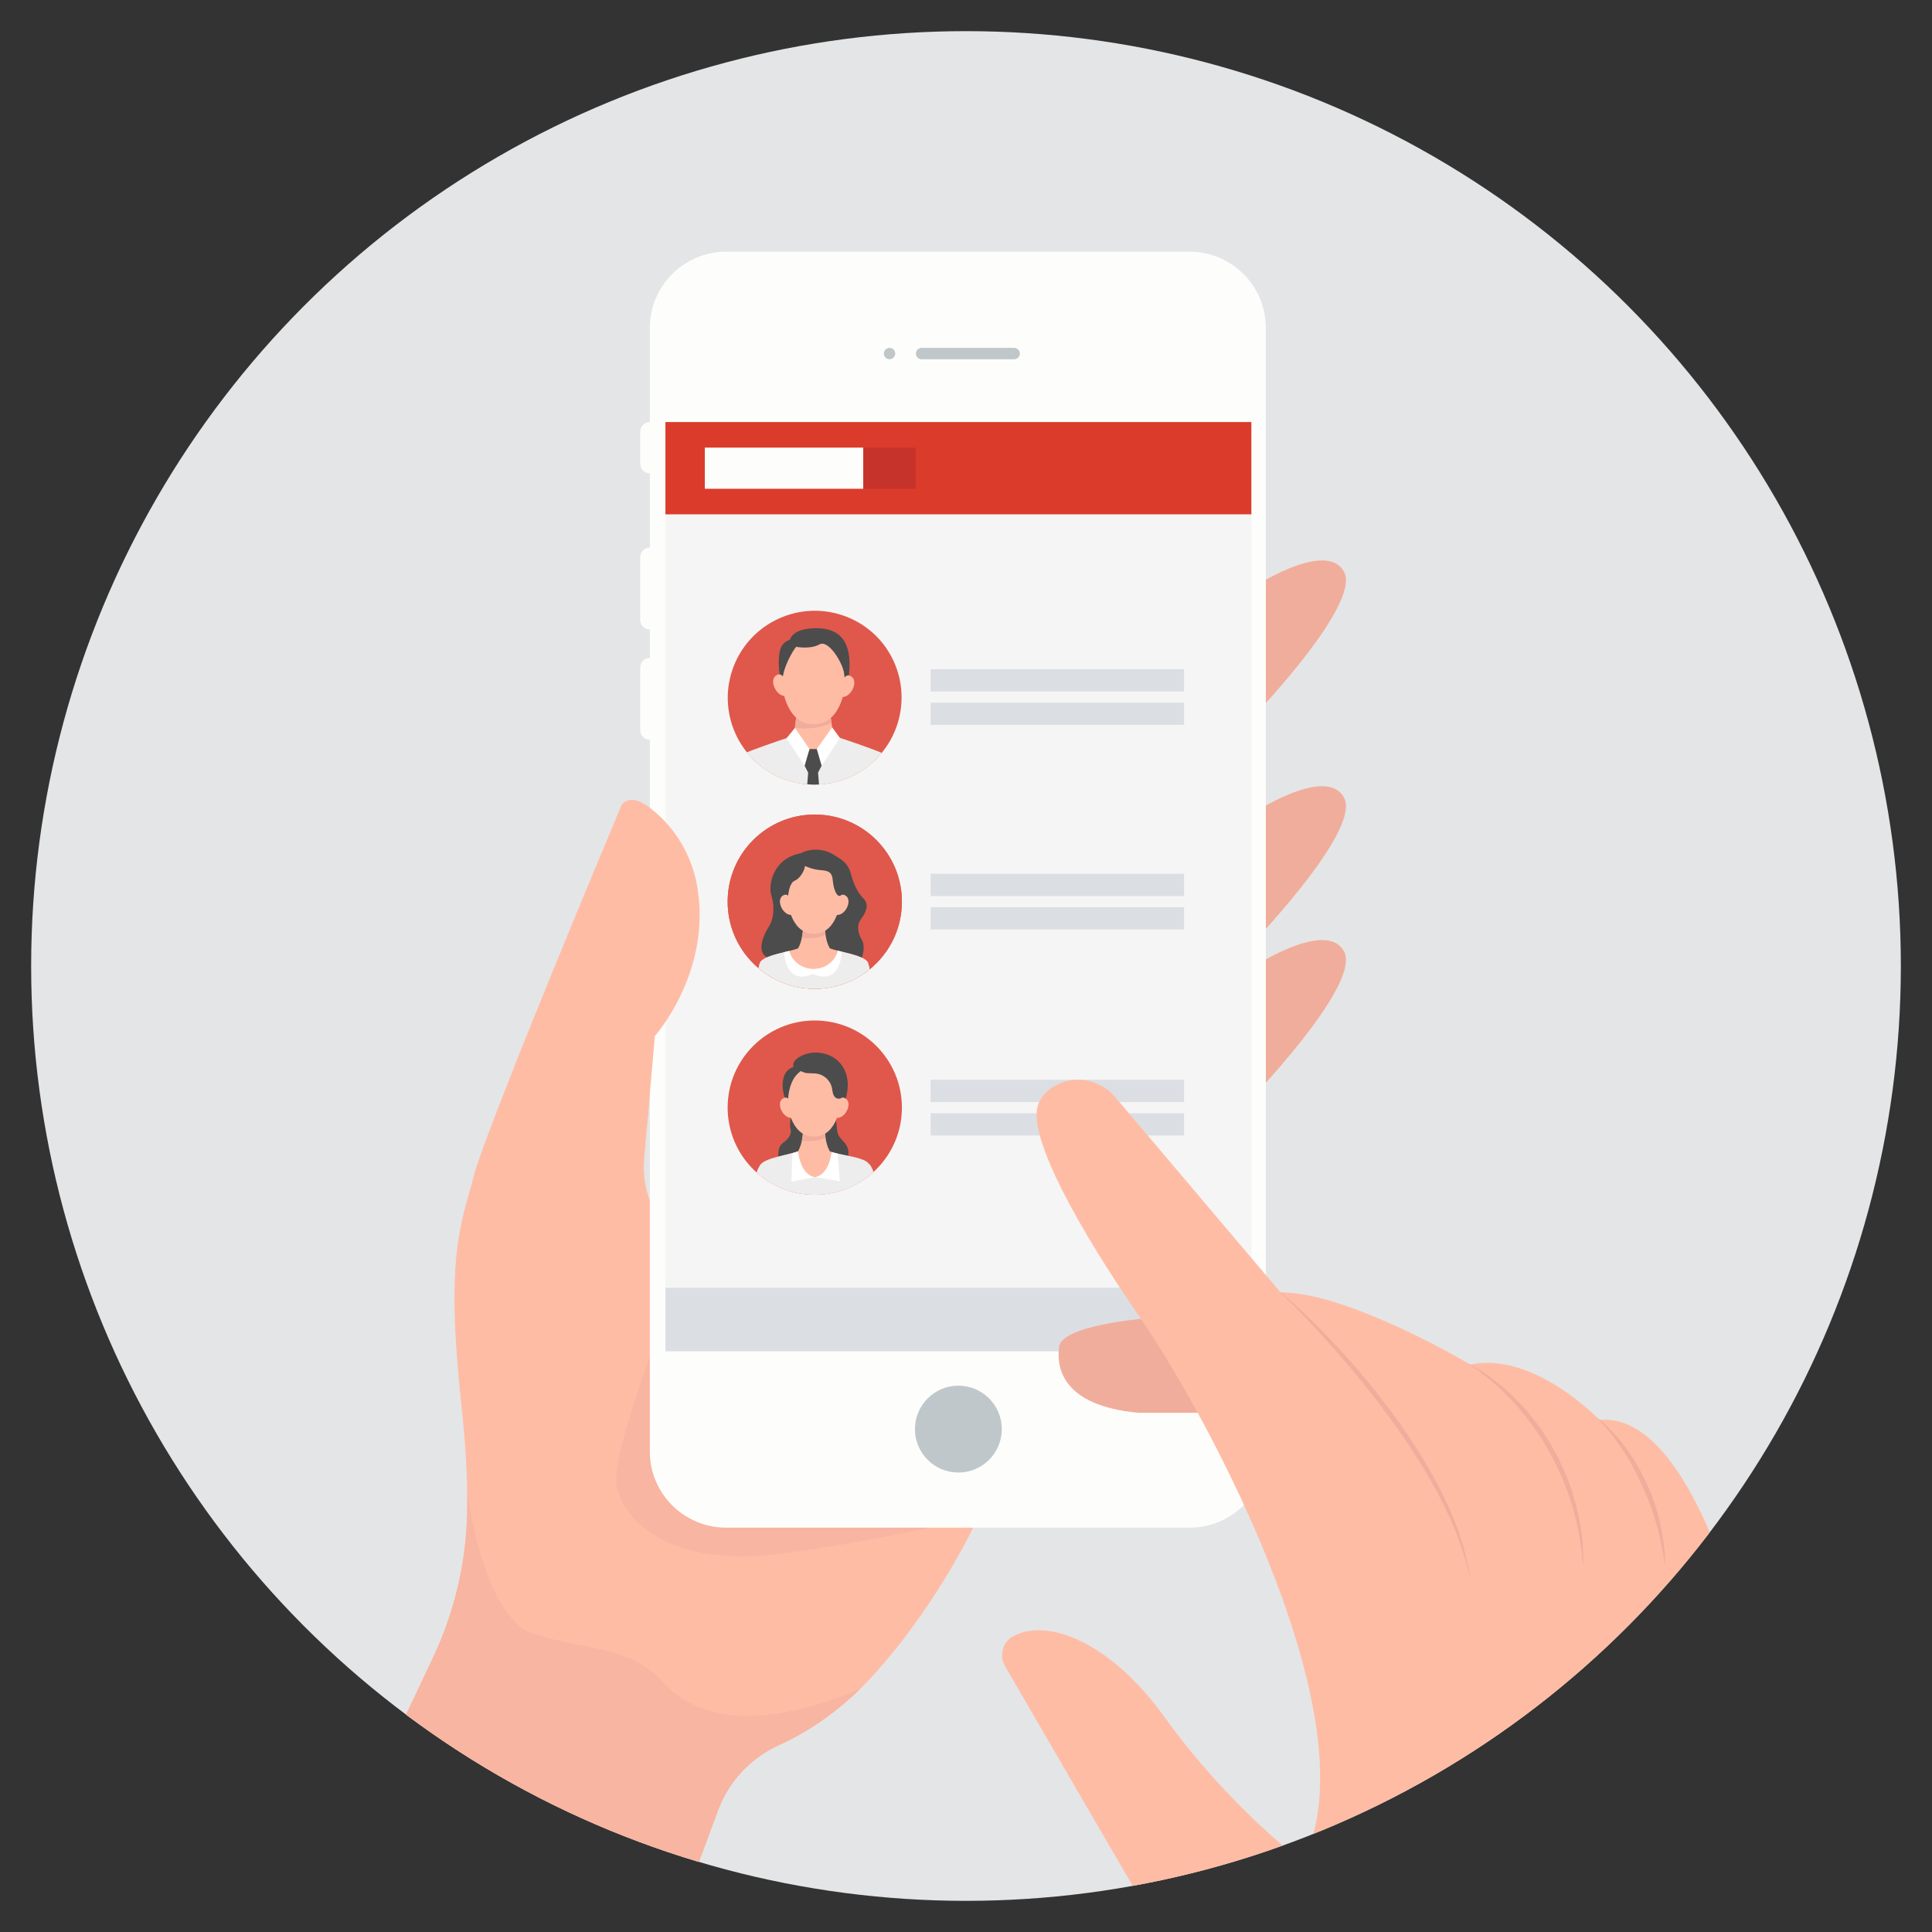 <?xml version="1.0" encoding="utf-8"?>
<!-- Generator: Adobe Illustrator 24.1.0, SVG Export Plug-In . SVG Version: 6.00 Build 0)  -->
<svg version="1.1" id="Capa_1" xmlns="http://www.w3.org/2000/svg" xmlns:xlink="http://www.w3.org/1999/xlink" x="0px" y="0px"
	 viewBox="0 0 400 400" style="enable-background:new 0 0 400 400;" xml:space="preserve">
<rect x="0" y="0" width="400" height="400" fill="#333333" stroke="none"/>
<style type="text/css">
	.st0{clip-path:url(#SVGID_2_);fill:#E4E5E6;}
	.st1{clip-path:url(#SVGID_2_);fill:#FFBCA5;}
	.st2{clip-path:url(#SVGID_2_);fill:#F8B5A1;}
	.st3{clip-path:url(#SVGID_2_);}
	.st4{fill:#F1AD9B;}
	.st5{fill:#FDFDFB;}
	.st6{fill:#C0C7CA;}
	.st7{clip-path:url(#SVGID_2_);fill:#F5F5F5;}
	.st8{clip-path:url(#SVGID_2_);fill:#DB3B2B;}
	.st9{clip-path:url(#SVGID_2_);fill:#FDFDFB;}
	.st10{clip-path:url(#SVGID_2_);fill:#C6332B;}
	.st11{clip-path:url(#SVGID_2_);fill:#DBDFE4;}
	.st12{fill:#DBDFE4;}
	.st13{fill:#FFBCA5;}
	.st14{fill:none;}
	.st15{clip-path:url(#SVGID_4_);fill:#E0584B;}
	.st16{clip-path:url(#SVGID_4_);fill:#4C4C4C;}
	.st17{clip-path:url(#SVGID_4_);fill:#FFBCA5;}
	.st18{clip-path:url(#SVGID_4_);fill:#F1AD9B;}
	.st19{clip-path:url(#SVGID_4_);fill:#EDEDED;}
	.st20{clip-path:url(#SVGID_4_);fill:#FFFFFF;}
	.st21{clip-path:url(#SVGID_6_);fill:#E0584B;}
	.st22{clip-path:url(#SVGID_6_);fill:#4C4C4C;}
	.st23{clip-path:url(#SVGID_6_);fill:#FFBCA5;}
	.st24{clip-path:url(#SVGID_6_);fill:#F1AD9B;}
	.st25{clip-path:url(#SVGID_6_);fill:#EDEDED;}
	.st26{clip-path:url(#SVGID_6_);fill:#FFFFFF;}
	.st27{clip-path:url(#SVGID_6_);fill:none;}
	.st28{clip-path:url(#SVGID_8_);fill:#E0584B;}
	.st29{clip-path:url(#SVGID_8_);fill:#4C4C4C;}
	.st30{clip-path:url(#SVGID_8_);fill:#FFBCA5;}
	.st31{clip-path:url(#SVGID_8_);fill:#F1AD9B;}
	.st32{clip-path:url(#SVGID_8_);fill:#EDEDED;}
	.st33{clip-path:url(#SVGID_8_);fill:#FFFFFF;}
	.st34{clip-path:url(#SVGID_8_);fill:none;}
</style>
<g>
	<defs>
		<circle id="SVGID_1_" cx="200" cy="200" r="193.55"/>
	</defs>
	<clipPath id="SVGID_2_">
		<use xlink:href="#SVGID_1_"  style="overflow:visible;"/>
	</clipPath>
	<circle class="st0" cx="200" cy="200" r="193.55"/>
	<path class="st1" d="M66.73,391.64h75.69l6.28-16.9c2.22-5.99,6.78-10.8,12.6-13.44c5.48-2.48,12.86-6.98,20.01-15.01
		c13.92-15.62,21.3-32.38,21.3-32.38l-46.91-0.23c0,0,4.22-26.24-19.09-61.09c-2.5-3.73-3.63-8.21-3.24-12.68l2.21-25.42
		c0,0,15.84-17.7,6.12-39.67c0,0-9.29-12.87-12.98-8.16c0,0-28.08,66.86-30.63,76.8c-2.56,9.94-5.96,16.19-2.56,47.43
		c0.9,8.27,1.23,15.17,1.22,20.84c-0.02,10.89-2.45,21.64-7.11,31.48L66.73,391.64z"/>
	<path class="st2" d="M137.33,348.27c-7.03-7.8-16.79-6.57-27.05-10.13c-10.26-3.56-13.56-29.21-13.56-29.21l0,0
		c0.02,0.97,0.02,1.91,0.02,2.81c-0.02,10.89-2.45,21.64-7.11,31.48l-22.9,48.42h75.69l6.28-16.9c2.22-5.99,6.78-10.8,12.6-13.44
		c4.67-2.11,10.7-5.69,16.81-11.66C157.26,358.41,144.35,356.07,137.33,348.27z"/>
	<g class="st3">
		<path class="st4" d="M258.6,122.1c0,0,16.03-10.73,19.69-3.66c3.66,7.07-20.83,32.08-20.83,32.08L258.6,122.1z"/>
		<path class="st4" d="M258.6,168.85c0,0,16.03-10.73,19.69-3.66c3.66,7.07-20.83,32.08-20.83,32.08L258.6,168.85z"/>
		<path class="st4" d="M258.6,200.7c0,0,16.03-10.73,19.69-3.66c3.66,7.07-20.83,32.08-20.83,32.08L258.6,200.7z"/>
	</g>
	<path class="st2" d="M142,261.31c0,0-15.92,38.97-14.37,46.34c1.54,7.37,11.2,17.22,34.91,13.94c23.7-3.28,40.08-7.68,40.08-7.68
		s0.99-52.59,0-55.26c-0.99-2.67-43.61-21.6-45.28-21.6C155.65,237.06,142,261.31,142,261.31z"/>
	<g class="st3">
		<path class="st5" d="M136.53,96.01c0,1.1-0.89,1.99-1.99,1.99l0,0c-1.1,0-1.99-0.89-1.99-1.99v-6.64c0-1.1,0.89-1.99,1.99-1.99
			l0,0c1.1,0,1.99,0.89,1.99,1.99V96.01z"/>
		<path class="st5" d="M136.53,128.33c0,1.1-0.89,1.99-1.99,1.99l0,0c-1.1,0-1.99-0.89-1.99-1.99v-12.97c0-1.1,0.89-1.99,1.99-1.99
			l0,0c1.1,0,1.99,0.89,1.99,1.99V128.33z"/>
		<path class="st5" d="M136.53,151.17c0,1.1-0.89,1.99-1.99,1.99l0,0c-1.1,0-1.99-0.89-1.99-1.99V138.2c0-1.1,0.89-1.99,1.99-1.99
			l0,0c1.1,0,1.99,0.89,1.99,1.99V151.17z"/>
		<path class="st5" d="M262.08,300.53c0,8.7-7.08,15.76-15.81,15.76h-95.92c-8.73,0-15.81-7.06-15.81-15.76V67.87
			c0-8.7,7.08-15.76,15.81-15.76h95.92c8.73,0,15.81,7.05,15.81,15.76V300.53z"/>
		<path class="st6" d="M211.15,73.2c0,0.65-0.53,1.18-1.18,1.18h-19.16c-0.65,0-1.18-0.53-1.18-1.18l0,0c0-0.65,0.53-1.18,1.18-1.18
			h19.16C210.62,72.02,211.15,72.55,211.15,73.2L211.15,73.2z"/>
		<path class="st6" d="M185.35,73.2c0,0.65-0.53,1.18-1.18,1.18l0,0c-0.65,0-1.18-0.53-1.18-1.18l0,0c0-0.65,0.53-1.18,1.18-1.18
			l0,0C184.82,72.02,185.35,72.55,185.35,73.2L185.35,73.2z"/>
		<path class="st6" d="M207.41,295.88c0,4.97-4.02,8.99-8.99,8.99c-4.97,0-8.99-4.03-8.99-8.99c0-4.97,4.03-8.99,8.99-8.99
			C203.39,286.89,207.41,290.91,207.41,295.88z"/>
	</g>
	<rect x="137.77" y="87.38" class="st7" width="121.31" height="192.4"/>
	<rect x="137.77" y="87.38" class="st8" width="121.31" height="19.11"/>
	<rect x="145.92" y="92.67" class="st9" width="32.81" height="8.52"/>
	<rect x="178.76" y="92.67" class="st10" width="10.86" height="8.52"/>
	<rect x="137.77" y="266.61" class="st11" width="121.31" height="13.16"/>
	<g class="st3">
		<rect x="192.66" y="138.55" class="st12" width="52.49" height="4.62"/>
		<rect x="192.66" y="145.48" class="st12" width="52.49" height="4.61"/>
	</g>
	<g class="st3">
		<rect x="192.66" y="180.91" class="st12" width="52.49" height="4.62"/>
		<rect x="192.66" y="187.83" class="st12" width="52.49" height="4.61"/>
	</g>
	<g class="st3">
		<rect x="192.66" y="223.55" class="st12" width="52.49" height="4.62"/>
		<rect x="192.66" y="230.47" class="st12" width="52.49" height="4.61"/>
	</g>
	<g class="st3">
		<path class="st4" d="M236.42,273.04c0,0-16.57,1.39-17.15,5.79c-0.58,4.4,0.7,12.17,16.34,13.67h16.21c0,0-4.85-13.44-4.62-13.91
			C247.43,278.14,236.42,273.04,236.42,273.04z"/>
		<path class="st13" d="M209.83,338.73c-2.24,1.19-3.03,4.03-1.75,6.23c7.63,13.15,37.95,65.42,40.68,69.67
			c3.13,4.87,10.78,16.34,36.16,22.25c25.38,5.91,35.81,22.95,35.81,22.95h78.23c0,0-18.43-29.2-33.72-105
			c0,0-11.82-62.93-34.07-60.84c0,0-13.56-14.25-26.77-11.47c0,0-25.03-14.95-39.29-14.95l-34.24-40.46c-3.39-4-9.36-4.79-13.53-1.6
			c-1.34,1.03-2.36,2.38-2.64,4.17c-1.04,6.61,7.65,23.29,21.56,43.46c13.91,20.16,48.33,84.14,33.38,112.3
			c0,0-15.3-11.47-28.51-29.9C230.05,340.1,217.04,334.91,209.83,338.73z"/>
		<path class="st4" d="M265.23,267.59c4.54,3.89,8.8,8.11,12.82,12.54c4,4.36,7.84,9.13,11.33,13.95c3.2,4.44,6.96,10.41,9.35,15.38
			c3.24,6.57,4.69,11.44,5.65,17.03l-0.1,0.02c-1.23-5.82-3.52-11.38-6.28-16.68c-1.9-3.73-5.63-9.91-9.47-15.15
			c-3.46-4.85-7.2-9.5-11.1-14.01c-3.67-4.24-8.29-9.19-12.27-13L265.23,267.59z"/>
		<path class="st4" d="M304.17,282.41c3.7,1.89,6.99,4.53,9.91,7.51c5.48,5.52,9.97,13.09,12.21,21.61
			c0.9,3.78,1.48,6.35,1.57,12.33l-0.1,0.01c-0.34-4.1-1.09-8.16-2.25-12.11c-2.52-8.18-6.47-15.18-12.03-21.29
			c-2.62-2.87-6.04-5.96-9.35-7.98L304.17,282.41z"/>
		<path class="st4" d="M330.89,293.71c3.27,2.47,6.57,6.84,8.17,9.79c3.7,6.37,5.46,13.12,5.76,20.36l-0.1,0.01
			c-1.39-8.06-2.76-12.63-6.52-19.9c-1.23-2.45-4.39-7.25-7.37-10.2L330.89,293.71z"/>
		<path class="st14" d="M320.73,459.83h78.23c0,0-12.08-19.15-24.8-66.67c-5.58,34.99-36.38,32.97-48.6,34.92
			c-14.07,2.24-68.69-9.15-76.34-12.74c3.4,5.19,11.47,15.91,35.7,21.55C310.3,442.8,320.73,459.83,320.73,459.83z"/>
		<path class="st14" d="M240.38,279.48c15.34,24.64,42.86,81.25,29.24,105.95l9.04,8.92c0,0,22.83-25.29-13.5-81.07
			C256.7,300.3,248.3,289.07,240.38,279.48z"/>
	</g>
	<path class="st1" d="M131.98,229.84c0,0,0.6,2.25,1.97,3.35l1.63-18.69c0,0,11.65-13.02,8.84-30.59
		c-0.96-6.01-3.95-11.55-8.53-15.57c-2.61-2.3-5.48-3.83-7.17-1.67c0,0-13.2,31.44-22.33,54.41L131.98,229.84z"/>
	<g class="st3">
		<defs>
			
				<ellipse id="SVGID_3_" transform="matrix(0.158 -0.987 0.987 0.158 -0.469 288.098)" cx="168.69" cy="144.32" rx="18.04" ry="18.04"/>
		</defs>
		<clipPath id="SVGID_4_">
			<use xlink:href="#SVGID_3_"  style="overflow:visible;"/>
		</clipPath>
		
			<ellipse transform="matrix(0.158 -0.987 0.987 0.158 -0.469 288.098)" class="st15" cx="168.69" cy="144.32" rx="18.04" ry="18.04"/>
		<path class="st16" d="M161.46,139.84c0,0-0.57-3.18,0.09-5.4c0.28-0.95,1.04-1.71,1.99-1.98c0.02-0.01,0.35-2.22,4.92-2.39
			c4.56-0.17,8.18,1.78,7.3,9.79l-1.14,1.81l-6.2-5.99c0,0-5.31,3.43-5.78,5.07C162.18,142.37,161.46,139.84,161.46,139.84z"/>
		<path class="st17" d="M185.55,167.59h-34.18c0,0,0-10.03,1.55-11.02c1.56-0.99,11.44-4.24,11.44-4.24h8.19
			c0,0,9.89,3.25,11.44,4.24C185.55,157.56,185.55,167.59,185.55,167.59z"/>
		<polygon class="st17" points="172.56,152.33 168.71,152.98 168.71,153.09 168.39,153.04 168.08,153.09 168.08,152.98 
			164.37,152.33 164.57,150.72 165.01,147.16 171.78,147.16 172.16,149.68 		"/>
		<path class="st18" d="M172.16,149.68c-2.93,1.34-6.02,1.22-7.59,1.04l0.44-3.56h6.77L172.16,149.68z"/>
		<path class="st17" d="M174.34,141.33c0,0,0.56-2.23,1.97-1.24c1.4,0.99,0,4.25-1.98,4.24
			C174.33,144.33,173.81,142.14,174.34,141.33z"/>
		<path class="st17" d="M162.61,141.12c0,0-0.56-2.23-1.97-1.24s0,4.25,1.98,4.24C162.62,144.11,163.15,141.93,162.61,141.12z"/>
		<path class="st17" d="M174.63,138.54c-1.32-6.32-6.17-5.88-6.17-5.88s-4.85-0.44-6.17,5.88c-0.49,2.35-0.34,4.81,0.56,7.04
			c0.85,2.1,2.5,4.37,5.6,4.37c3.11,0,4.75-2.26,5.6-4.37C174.97,143.36,175.12,140.89,174.63,138.54z"/>
		<path class="st16" d="M164.82,133.91c0,0,2.89,0.59,4.86-0.5c1.97-1.09,5.29,4.51,5.19,6.84l0.62-2.65l-2.96-5.61l-5.63-0.42
			C166.89,131.57,164.28,132.99,164.82,133.91z"/>
		<path class="st16" d="M164.82,133.91c0,0-2.07,2.7-2.75,6.12l-0.61-1.07C161.46,138.96,162.47,133.04,164.82,133.91z"/>
		<path class="st19" d="M185.55,167.59h-34.18c0,0,0-10.03,1.55-11.02c0.44-0.28,1.55-0.74,2.91-1.26c1.66-0.63,3.69-1.34,5.35-1.91
			c1.8-0.62,3.18-1.07,3.18-1.07l3.99,7.2l4.2-7.2c0,0,1.38,0.45,3.19,1.07c1.59,0.54,3.52,1.22,5.13,1.82
			c1.46,0.55,2.66,1.05,3.12,1.34C185.55,157.56,185.55,167.59,185.55,167.59z"/>
		<polygon class="st16" points="170.26,157.16 169.16,155.08 168.4,155.08 168.29,155.08 167.54,155.08 166.43,157.16 
			166.59,158.54 167.32,159.96 166.82,166.23 168.29,167.23 168.29,167.31 168.35,167.27 168.4,167.31 168.4,167.23 169.88,166.23 
			169.37,159.96 170.1,158.54 		"/>
		<polygon class="st20" points="162.85,152.84 164.57,150.72 167.6,155.08 166.59,158.54 		"/>
		<polygon class="st20" points="173.89,152.78 172.29,150.58 169.11,155.08 170.11,158.54 		"/>
	</g>
	<g class="st3">
		<defs>
			<circle id="SVGID_5_" cx="168.69" cy="229.32" r="18.04"/>
		</defs>
		<clipPath id="SVGID_6_">
			<use xlink:href="#SVGID_5_"  style="overflow:visible;"/>
		</clipPath>
		<circle class="st21" cx="168.69" cy="229.32" r="18.04"/>
		<path class="st22" d="M161.28,241.03c0,0-0.67-3.34,0.74-4.33c1.41-0.99,1.93-2.02,1.65-2.97c-0.28-0.94,0.05-3.45,1.04-4.36
			c0.99-0.91,6.07-1.66,7.53,0.62c1.46,2.28,0.66,3.89,1.46,5.2s2.16,1.68,1.95,4.21c-0.21,2.52-2.51,4.97-2.94,4.93
			c-0.42-0.05-7.58-1.37-8.1-1.6C164.09,242.49,161.28,241.03,161.28,241.03z"/>
		<path class="st22" d="M162.58,227.48c0,0-1.04-2.32-0.25-4.66c0.25-0.73,0.75-1.37,1.45-1.71c0.17-0.09,0.36-0.15,0.53-0.17
			c0,0-0.7-1.32,1.91-2.48c2.61-1.16,6.8-0.56,8.58,2.93c1.79,3.49-0.25,8.06-0.91,8.75C173.22,230.83,163.91,230.41,162.58,227.48z
			"/>
		<path class="st23" d="M179.72,241.41c-0.66-1.88-7.82-2.45-8.47-3.39h-2.73h-2.73c-0.66,0.94-7.82,1.51-8.47,3.39
			c-0.66,1.88-1.69,10.55-1.69,10.55h12.9h12.9C181.42,251.95,180.38,243.29,179.72,241.41z"/>
		<path class="st23" d="M171.82,238.37l-3.3,1.64l-3.3-1.64c0,0,0.47-0.7,0.78-2.13c0.17-0.76,0.29-1.71,0.26-2.88h4.52
			c-0.02,0.83,0.04,1.56,0.14,2.19C171.19,237.45,171.82,238.37,171.82,238.37z"/>
		<path class="st24" d="M170.92,235.55c-1.6,0.85-3.89,0.78-4.92,0.69c0.17-0.76,0.29-1.71,0.26-2.88h4.52
			C170.76,234.19,170.82,234.92,170.92,235.55z"/>
		<path class="st23" d="M163.86,228.65c0,0-0.53-2.1-1.85-1.17c-1.32,0.93,0,3.99,1.86,3.97
			C163.87,231.46,164.36,229.4,163.86,228.65z"/>
		<path class="st23" d="M173.29,228.65c0,0,0.53-2.1,1.85-1.17c1.32,0.93,0,3.99-1.86,3.97
			C173.28,231.46,172.78,229.4,173.29,228.65z"/>
		<path class="st23" d="M173.65,225.84c-1.1-5.26-5.13-4.89-5.13-4.89s-4.03-0.37-5.13,4.89c-0.41,1.95-0.28,4,0.47,5.85
			c0.71,1.75,2.08,3.63,4.66,3.63c2.58,0,3.95-1.88,4.66-3.63C173.94,229.84,174.06,227.79,173.65,225.84z"/>
		<path class="st22" d="M167.2,222.19c0.7,0.05,1.41-0.01,2.1,0.13c1.42,0.28,2.63,1.46,2.94,2.88c0.1,0.47,0.12,0.96,0.29,1.41
			c0.17,0.45,0.57,0.86,1.05,0.85c0.48-0.01,0.86-0.46,0.95-0.93c0.09-0.47-0.04-0.96-0.19-1.41c-0.32-0.95-0.73-1.88-1.24-2.75
			c-0.29-0.49-0.61-0.98-1.06-1.33c-0.48-0.37-1.07-0.56-1.65-0.75c-0.82-0.26-1.65-0.53-2.51-0.6c-0.59-0.05-1.2-0.01-1.73,0.24
			C164.2,220.88,165.8,222.09,167.2,222.19z"/>
		<path class="st25" d="M157.72,240.86c0,0-1.34,0.71-2.1,6.72c0,0,1.24,1.07,5.36,0.83C160.97,248.4,160.3,243.87,157.72,240.86z"
			/>
		<path class="st25" d="M179.82,240.86c0,0,1.34,0.71,2.1,6.72c0,0-1.29,0.89-5.41,0.65C176.52,248.23,177.24,243.87,179.82,240.86z
			"/>
		<path class="st25" d="M176.52,248.4c0,0,0.83,1.23,0.22,3.55h-15.99c-0.59-2.29,0.2-3.51,0.22-3.55
			c-0.96-4.11-2.49-6.53-3.25-7.55c1.17-1.01,4.33-1.58,6.34-2.11c0.46-0.12,0.85-0.24,1.15-0.36c0.59,4.75,2.98,5.29,3.5,5.35
			c0.51-0.06,2.86-0.58,3.48-5.21c0.34,0.11,0.76,0.22,1.22,0.32c2.23,0.49,5.54,0.94,6.41,2.02c-0.81,1.14-2.39,3.67-3.35,7.59
			L176.52,248.4z"/>
		<path class="st26" d="M168.71,243.73l-4.87,0.92l0.22-5.91c0.46-0.12,0.85-0.24,1.15-0.36
			C165.81,243.13,168.19,243.67,168.71,243.73z"/>
		<path class="st26" d="M173.88,244.56l-5.17-0.83c0.51-0.06,2.86-0.58,3.48-5.21c0.34,0.11,0.76,0.22,1.22,0.32L173.88,244.56z"/>
		<circle class="st27" cx="168.69" cy="229.32" r="18.04"/>
	</g>
	<g class="st3">
		<defs>
			<circle id="SVGID_7_" cx="168.69" cy="186.68" r="18.04"/>
		</defs>
		<use xlink:href="#SVGID_7_"  style="overflow:visible;fill:#E0584B;"/>
		<clipPath id="SVGID_8_">
			<use xlink:href="#SVGID_7_"  style="overflow:visible;"/>
		</clipPath>
		<circle class="st28" cx="168.69" cy="186.68" r="18.04"/>
		<path class="st29" d="M159.71,185.45c0.75,2.35,0.47,4.87-0.56,6.45c-1.03,1.59-2.43,4.83-0.65,6.1c1.77,1.27,4.29,4.3,4.29,4.3
			l11.59-1.42l3.72-1.62c0,0,1.31-2.93,0.37-4.59c-0.93-1.66-1.12-3.14-0.19-4.41c0.93-1.27,1.79-2.93,0.52-4.2
			c-1.27-1.27-2.11-3.13-2.58-5c-0.47-1.87-1.47-2.87-3.16-3.8c-1.7-0.93-6.2-0.79-7.35-0.58
			C160.17,177.69,158.96,183.1,159.71,185.45z"/>
		<path class="st29" d="M162.58,185.47c0,0-1.04-2.32-0.25-4.66c0.25-0.73,0.75-1.37,1.45-1.71c0.17-0.09,0.36-0.15,0.53-0.17
			c0,0-0.7-1.32,1.91-2.48c2.61-1.16,6.8-0.56,8.58,2.93c1.79,3.49-0.25,8.06-0.91,8.75C173.22,188.82,163.91,188.4,162.58,185.47z"
			/>
		<path class="st30" d="M181.42,209.94h-25.8c0,0,0.22-1.85,0.53-4.04c0.35-2.53,0.82-5.5,1.17-6.51c0.44-1.25,3.71-1.92,6.07-2.5
			c1.21-0.3,2.18-0.58,2.41-0.9h5.46c0.21,0.31,1.11,0.57,2.24,0.85c2.37,0.59,5.79,1.26,6.23,2.54c0.35,1.01,0.82,3.98,1.17,6.51
			C181.2,208.09,181.42,209.94,181.42,209.94z"/>
		<path class="st30" d="M171.82,196.36l-3.3,1.64l-3.3-1.64c0,0,0.47-0.7,0.78-2.13c0.17-0.76,0.29-1.71,0.26-2.88h4.52
			c-0.02,0.83,0.04,1.56,0.14,2.19C171.19,195.43,171.82,196.36,171.82,196.36z"/>
		<path class="st31" d="M170.92,193.54c-1.6,0.85-3.89,0.78-4.92,0.69c0.17-0.76,0.29-1.71,0.26-2.88h4.52
			C170.76,192.18,170.82,192.91,170.92,193.54z"/>
		<path class="st30" d="M163.86,186.64c0,0-0.53-2.1-1.85-1.17c-1.32,0.93,0,3.99,1.86,3.97
			C163.87,189.44,164.36,187.39,163.86,186.64z"/>
		<path class="st30" d="M173.29,186.64c0,0,0.53-2.1,1.85-1.17c1.32,0.93,0,3.99-1.86,3.97
			C173.28,189.44,172.78,187.39,173.29,186.64z"/>
		<path class="st30" d="M173.65,183.83c-1.1-5.26-5.13-4.89-5.13-4.89s-4.03-0.37-5.13,4.89c-0.41,1.95-0.28,4,0.47,5.85
			c0.71,1.75,2.08,3.63,4.66,3.63c2.58,0,3.95-1.88,4.66-3.63C173.94,187.83,174.06,185.78,173.65,183.83z"/>
		<path class="st29" d="M166.66,179.28c0,0,1.43,0.75,3.33,0.88c1.9,0.12,2.31,0.7,2.44,2.23s0.76,3.28,1.44,3.07
			c0.68-0.22,0.93-2.32,0.93-2.32l-2.12-4.2C172.68,178.93,166.94,176.7,166.66,179.28z"/>
		<path class="st29" d="M163.17,185.23c0,0,0.3-2.44,1.3-2.85s2.04-1.83,2.2-3.11c0.16-1.28-1.75-1.07-1.75-1.07l-2.57,4.4
			C162.35,182.61,161.68,184.13,163.17,185.23z"/>
		<path class="st32" d="M176.26,205.9c0,0,0.56,1.89,0.38,4.04h-16.41c-0.18-2.15,0.38-4.04,0.38-4.04h-4.46
			c0.35-2.53,0.82-5.5,1.17-6.51c0.37-1.07,2.85-1.72,5.04-2.25c0.36-0.09,0.7-0.17,1.03-0.25c0.32,1.15,0.95,1.97,1.68,2.56
			c1.95,1.56,4.79,1.56,6.73,0c0.74-0.59,1.39-1.43,1.69-2.6c0.26,0.06,0.53,0.13,0.8,0.19c2.27,0.55,5.03,1.21,5.43,2.34
			c0.35,1.01,0.82,3.98,1.17,6.51H176.26z"/>
		<path class="st33" d="M174.29,197.05c-0.05,1-0.55,6.97-5.97,4.58c-5.28,2.32-5.89-3.26-5.97-4.49c0.36-0.09,0.7-0.17,1.03-0.25
			c0.32,1.15,0.95,1.97,1.68,2.56c1.95,1.56,4.79,1.56,6.73,0c0.74-0.59,1.39-1.43,1.69-2.6
			C173.75,196.92,174.02,196.99,174.29,197.05z"/>
		<circle class="st34" cx="168.69" cy="186.68" r="18.04"/>
	</g>
</g>
</svg>
